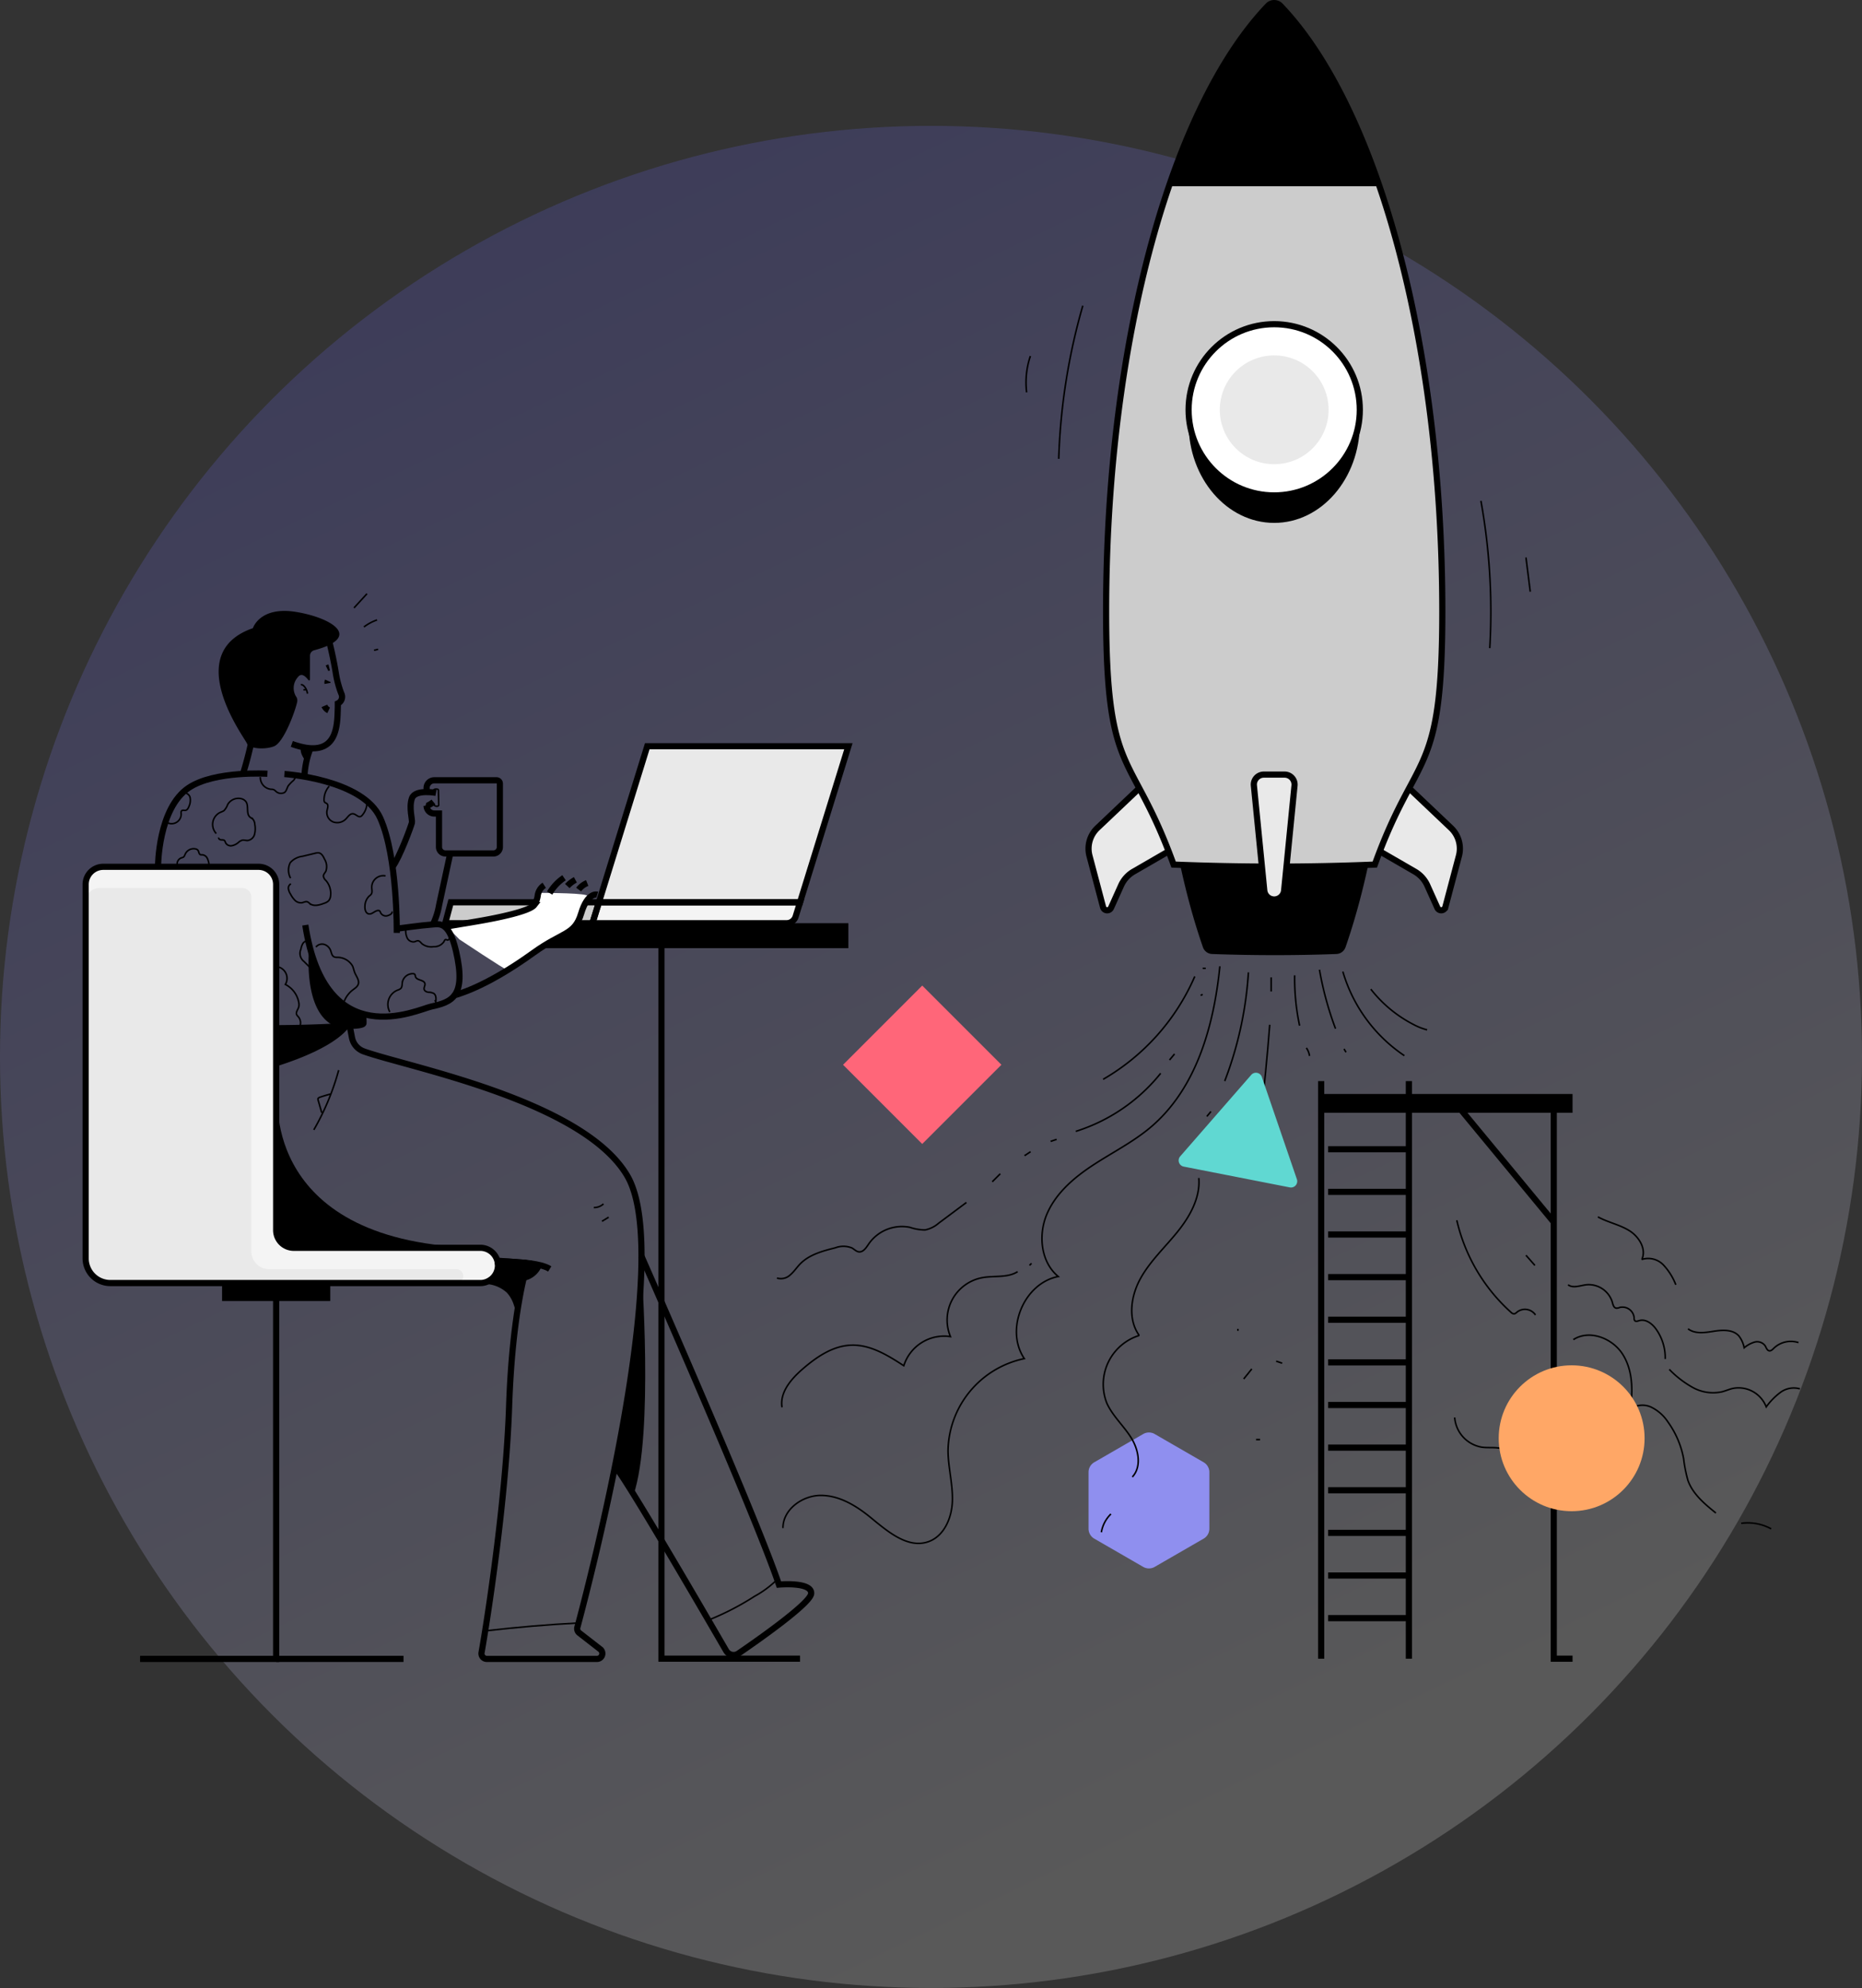 <?xml version="1.0" encoding="UTF-8"?>
<svg xmlns="http://www.w3.org/2000/svg" xmlns:xlink="http://www.w3.org/1999/xlink" width="301.667" height="322.056" viewBox="0 0 301.667 322.056">
  <rect x="0" y="0" width="301.667" height="322.056" fill="#333333" stroke="none"/>
  <defs>
    <linearGradient id="linear-gradient" x1="0.059" y1="0.081" x2="0.5" y2="1" gradientUnits="objectBoundingBox">
      <stop offset="0" stop-color="#605cff"></stop>
      <stop offset="1" stop-color="#fff"></stop>
    </linearGradient>
  </defs>
  <g id="salesforce-illustration-rocket" transform="translate(-1007 -633.054)">
    <circle id="Ellipse_275" data-name="Ellipse 275" cx="150.833" cy="150.833" r="150.833" transform="translate(1007 653.444)" opacity="0.19" fill="url(#linear-gradient)"></circle>
    <g id="Group_6532" data-name="Group 6532" transform="translate(1020.879 633.553)">
      <path id="Path_40988" data-name="Path 40988" d="M673.817,834v-9.153a1.861,1.861,0,0,0-.93-1.611l-7.927-4.576a1.859,1.859,0,0,0-1.86,0l-7.927,4.576a1.861,1.861,0,0,0-.93,1.611V834a1.859,1.859,0,0,0,.93,1.61l7.927,4.576a1.86,1.86,0,0,0,1.86,0l7.927-4.576A1.859,1.859,0,0,0,673.817,834Z" transform="translate(-491.765 -586.845)" fill="#8f8fef"></path>
      <g id="Group_6526" data-name="Group 6526" transform="translate(0 98.472)">
        <rect id="Rectangle_1776" data-name="Rectangle 1776" width="54.448" height="4.047" transform="translate(69.122 50.59)"></rect>
        <g id="Group_6522" data-name="Group 6522" transform="translate(58.26 21.921)">
          <g id="Group_6520" data-name="Group 6520">
            <path id="Path_40989" data-name="Path 40989" d="M447,646.877l-.9,3.384h23.845L471,646.877Z" transform="translate(-446.102 -621.592)" fill="#ccc"></path>
            <path id="Path_40990" data-name="Path 40990" d="M536.234,596.378H503.648l-7.83,25.285H528.4Z" transform="translate(-470.924 -596.378)" fill="#e9e9e9"></path>
            <path id="Path_40991" data-name="Path 40991" d="M494.772,646.877l-1.049,3.384h31.457a1.532,1.532,0,0,0,1.464-1.079l.714-2.305Z" transform="translate(-469.879 -621.592)" fill="#f4f4f4"></path>
          </g>
          <g id="Group_6521" data-name="Group 6521">
            <path id="Path_40992" data-name="Path 40992" d="M447,646.877l-.9,3.384h23.845L471,646.877Z" transform="translate(-446.102 -621.592)" fill="none" stroke="#000" stroke-width="1"></path>
            <path id="Path_40993" data-name="Path 40993" d="M536.234,596.378H503.648l-7.83,25.285H528.4Z" transform="translate(-470.924 -596.378)" fill="none" stroke="#000" stroke-width="1"></path>
            <path id="Path_40994" data-name="Path 40994" d="M494.772,646.877l-1.049,3.384h31.457a1.532,1.532,0,0,0,1.464-1.079l.714-2.305Z" transform="translate(-469.879 -621.592)" fill="none" stroke="#000" stroke-width="1"></path>
          </g>
        </g>
        <path id="Path_40995" data-name="Path 40995" d="M461.959,643.823c-.775-.03-.816,1.294-1.3,1.95s-2.946,1.29-3.13,1.34-5.883,1.623-6.813,1.412l-4.137.739,2.05,2.093s7.53,5.016,7.626,4.874,5.016-3.57,5.75-3.906,3.973-2.083,4.7-2.6,1.571-2.592,1.92-3.58.66-1.2.806-1.765S462.734,643.852,461.959,643.823Z" transform="translate(-388.078 -598.146)" fill="#fff"></path>
        <path id="Path_40996" data-name="Path 40996" d="M459.46,650.293" transform="translate(-394.512 -601.377)" fill="#fff"></path>
        <g id="Group_6525" data-name="Group 6525">
          <path id="Path_40997" data-name="Path 40997" d="M386.595,709.61s-2.554,23.984,32.8,24.556l-27.215,3.944-10.945-2.936" transform="translate(-355.456 -630.993)"></path>
          <path id="Path_40998" data-name="Path 40998" d="M401.435,597.447a14.063,14.063,0,0,0-.889,4.231" transform="translate(-365.097 -574.991)" fill="none" stroke="#000" stroke-width="1"></path>
          <path id="Path_40999" data-name="Path 40999" d="M399.5,596.439s-.69.685.706,2.469c0,0,.484-1.453.516-1.572s.41-.64-.5-.649S399.5,596.439,399.5,596.439Z" transform="translate(-364.49 -574.488)"></path>
          <path id="Path_41000" data-name="Path 41000" d="M396.449,577.2c7.571,2.735,7.358-3.095,7.453-5.983.006-.19,0-.383,0-.573a1.18,1.18,0,0,0,.625-1.463,10.571,10.571,0,0,1-.384-1.066,16.058,16.058,0,0,1-.556-2.33c-.366-2.318-.966-4.876-1.548-7.068" transform="translate(-363.051 -555.655)" fill="none" stroke="#000" stroke-width="1"></path>
          <g id="Group_6523" data-name="Group 6523" transform="translate(34.867 11.959)">
            <path id="Path_41001" data-name="Path 41001" d="M399.383,576.511c.157-.081.343.034.468.158a2.073,2.073,0,0,1,.595,1.259" transform="translate(-399.383 -576.484)" fill="none" stroke="#000" stroke-width="0.25"></path>
            <path id="Path_41002" data-name="Path 41002" d="M400.221,578.17a.43.43,0,0,1,.5.005" transform="translate(-399.801 -577.287)" fill="none" stroke="#000" stroke-width="0.25"></path>
          </g>
          <path id="Path_41003" data-name="Path 41003" d="M382.519,589.524a59.618,59.618,0,0,1-1.889,7.934" transform="translate(-355.153 -571.035)" fill="none" stroke="#000" stroke-width="1"></path>
          <path id="Path_41004" data-name="Path 41004" d="M408.054,575.22a.711.711,0,0,0-.052.417" transform="translate(-368.814 -563.894)" fill="none" stroke="#000" stroke-width="1"></path>
          <path id="Path_41005" data-name="Path 41005" d="M406.993,583.318a1.406,1.406,0,0,0,.693.72" transform="translate(-368.316 -567.937)" fill="none" stroke="#000" stroke-width="1"></path>
          <path id="Path_41006" data-name="Path 41006" d="M407.838,571.023a1.923,1.923,0,0,1,.357-.129" transform="translate(-368.737 -561.734)" fill="none" stroke="#000" stroke-width="1"></path>
          <path id="Path_41007" data-name="Path 41007" d="M394.053,605.37s12.7.831,15.531,7.138,2.672,18.6,2.672,18.6" transform="translate(-361.855 -578.947)" fill="none" stroke="#000" stroke-width="1"></path>
          <path id="Path_41008" data-name="Path 41008" d="M415.64,654.68s4.331-.583,5.3-.632c1.416-.072,3.089-.945,4.3,4.282,1.719,7.407-.734,8.245-4.037,8.972-2.253.5-17.163,7.795-20.38-13.206" transform="translate(-365.237 -603.203)" fill="none" stroke="#000" stroke-width="1"></path>
          <path id="Path_41009" data-name="Path 41009" d="M445.951,648.093s.983-.169,4.9-.822,8.821-1.713,9.582-2.692a3.717,3.717,0,0,0,.567-1.5,2.347,2.347,0,0,1,1.064-1.707" transform="translate(-387.767 -596.922)" fill="none" stroke="#000" stroke-width="1"></path>
          <path id="Path_41010" data-name="Path 41010" d="M449.069,660.708c.047-.138,4.479-.909,12.829-6.93,4.711-3.4,6.642-2.81,7.7-6.349s2.61-3.05,2.61-3.05" transform="translate(-389.324 -598.413)" fill="none" stroke="#000" stroke-width="1"></path>
          <path id="Path_41011" data-name="Path 41011" d="M479.874,641.411a7.671,7.671,0,0,1,2.335-2.481" transform="translate(-404.704 -595.703)" fill="none" stroke="#000" stroke-width="1"></path>
          <path id="Path_41012" data-name="Path 41012" d="M485.591,640.607A5.008,5.008,0,0,1,486.9,639.6" transform="translate(-407.559 -596.038)" fill="none" stroke="#000" stroke-width="1"></path>
          <path id="Path_41013" data-name="Path 41013" d="M489.253,641.693a3.239,3.239,0,0,1,1.389-1.059" transform="translate(-409.387 -596.554)" fill="none" stroke="#000" stroke-width="1"></path>
          <path id="Path_41014" data-name="Path 41014" d="M364.187,684.983a209.545,209.545,0,0,0,25.532,0s2.1.022,2.227-.394a4.16,4.16,0,0,0-.163-1.462" transform="translate(-346.943 -617.77)" fill="none" stroke="#000" stroke-width="1"></path>
          <path id="Path_41015" data-name="Path 41015" d="M385.42,686.832l.367,1.913a2.958,2.958,0,0,0,1.9,2.227c7.049,2.541,35.593,7.929,42.726,20.2,7.7,13.252-6.407,66.788-8.107,73.1a.873.873,0,0,0,.308.917l3.4,2.642a.876.876,0,0,1-.538,1.567H407.642a.875.875,0,0,1-.862-1.029c.9-5.031,3.943-24.53,4.463-39.828.554-16.3,3.025-23.237,3.025-23.237-7.671-.79-15.145-.8-23.081-.942-7.751-.142-15.712-.391-23.313-2.023-3.75-.8-7.523-2.276-9.747-5.58-2.455-3.647-2.864-8.77-2.362-13.027a32.959,32.959,0,0,1,2.162-8.243c1.027-2.593,2.688-5.043,3.371-7.754a6.668,6.668,0,0,0,.169-.9" transform="translate(-342.643 -619.62)" fill="none" stroke="#000" stroke-width="1"></path>
          <g id="Group_6524" data-name="Group 6524" transform="translate(0 41.454)">
            <path id="Path_41016" data-name="Path 41016" d="M360.611,694.255v-56.01a2.855,2.855,0,0,0-2.855-2.854H332.6a2.854,2.854,0,0,0-2.855,2.854v60.577a4,4,0,0,0,4,4h59.944a2.855,2.855,0,0,0,2.855-2.855h0a2.855,2.855,0,0,0-2.855-2.855H363.466A2.855,2.855,0,0,1,360.611,694.255Z" transform="translate(-329.748 -635.39)" fill="#f4f4f4"></path>
            <path id="Path_41017" data-name="Path 41017" d="M389.786,706.257a1.13,1.13,0,0,0,.17-2.247c-.1-.01-.192-.014-.29-.014H359.442a2.854,2.854,0,0,1-2.855-2.855V643.728a1.451,1.451,0,0,0-1.451-1.451H331.962a2.214,2.214,0,0,0-2.214,2.214V702.26a4,4,0,0,0,4,4h56.041Z" transform="translate(-329.748 -638.829)" fill="#e9e9e9"></path>
            <path id="Path_41018" data-name="Path 41018" d="M360.611,694.255v-56.01a2.855,2.855,0,0,0-2.855-2.854H332.6a2.854,2.854,0,0,0-2.855,2.854v60.577a4,4,0,0,0,4,4h59.944a2.855,2.855,0,0,0,2.855-2.855h0a2.855,2.855,0,0,0-2.855-2.855H363.466A2.855,2.855,0,0,1,360.611,694.255Z" transform="translate(-329.748 -635.39)" fill="none" stroke="#000" stroke-width="1"></path>
          </g>
          <path id="Path_41019" data-name="Path 41019" d="M470.308,763.412s3.279.106,4.808,1.044" transform="translate(-399.928 -657.856)" fill="none" stroke="#000" stroke-width="1"></path>
          <path id="Path_41020" data-name="Path 41020" d="M402,660.864s-1.275,10.51,4,13l4.758-.4a1.243,1.243,0,0,0-.9-1.9C408.175,671.2,402.407,666.193,402,660.864Z" transform="translate(-365.756 -606.655)"></path>
          <path id="Path_41021" data-name="Path 41021" d="M403.112,686.832s-1.444,3.32-12.1,6.641l.458-4.744s-1.226-1.805,1.549-1.5S403.112,686.832,403.112,686.832Z" transform="translate(-360.336 -619.62)"></path>
          <path id="Path_41022" data-name="Path 41022" d="M369.4,770.056v60.89H347.354" transform="translate(-338.539 -661.173)" fill="none" stroke="#000" stroke-width="1"></path>
          <line id="Line_75" data-name="Line 75" x2="20.63" transform="translate(30.863 169.772)" fill="none" stroke="#000" stroke-width="1"></line>
          <rect id="Rectangle_1777" data-name="Rectangle 1777" width="17.527" height="2.91" transform="translate(22.1 108.883)"></rect>
          <path id="Path_41023" data-name="Path 41023" d="M474.086,764.127a3.9,3.9,0,0,1-3.3,2.5s.454-3.116,1.877-2.808Z" transform="translate(-400.167 -658.048)"></path>
          <path id="Path_41024" data-name="Path 41024" d="M494.179,745.045a2.225,2.225,0,0,0,1.559-.591" transform="translate(-411.847 -648.39)" fill="none" stroke="#000" stroke-width="0.25"></path>
          <path id="Path_41025" data-name="Path 41025" d="M496.816,749.414l1.082-.661" transform="translate(-413.163 -650.537)" fill="none" stroke="#000" stroke-width="0.25"></path>
          <path id="Path_41026" data-name="Path 41026" d="M387.568,563.708a.144.144,0,0,1-.259.09c-.384-.5-1.09-1.285-1.7-.466a2.627,2.627,0,0,0-.33,3.073,1.142,1.142,0,0,1,.225.9c-.294,1.452-2.141,6.556-3.735,7.214-1.413.583-4.044.449-4.425-.476s-10.691-14.6.979-18.651c0,0,1.108-3.565,6.926-2.641,5.666.9,11.043,4.063,3,6.222a.916.916,0,0,0-.677.883Z" transform="translate(-351.23 -552.599)"></path>
          <path id="Path_41027" data-name="Path 41027" d="M370.885,605.245s-8.528-.535-12.74,2.266c-4.987,3.316-4.987,12.777-4.987,12.777" transform="translate(-341.436 -578.865)" fill="none" stroke="#000" stroke-width="1"></path>
        </g>
        <path id="Path_41028" data-name="Path 41028" d="M516.053,661.719v115.1h22.454" transform="translate(-422.768 -607.082)" fill="none" stroke="#000" stroke-width="1"></path>
      </g>
      <path id="Path_41029" data-name="Path 41029" d="M460.169,766.287a5.925,5.925,0,0,1,3.286,1.508,5.729,5.729,0,0,1,1.2,2.03l.535-2.434.965-3.182s.353-.86-.165-.9-4.4-.424-4.364,0a2.183,2.183,0,0,1-.434,2.192A4.6,4.6,0,0,1,460.169,766.287Z" transform="translate(-394.866 -559.236)" stroke="#000" stroke-width="1"></path>
      <path id="Path_41030" data-name="Path 41030" d="M505.32,761.411s18.351,41.6,22.266,53.18c0,0,5.383-.489,5.22,1.468-.132,1.58-8.538,7.478-11.774,9.692a1.4,1.4,0,0,1-2-.452c-3.2-5.519-15.6-26.863-18-29.895" transform="translate(-415.269 -558.385)" fill="none" stroke="#000" stroke-width="1"></path>
      <path id="Path_41031" data-name="Path 41031" d="M407.6,701.18a40.951,40.951,0,0,1-4.031,9.674" transform="translate(-366.607 -528.312)" fill="none" stroke="#000" stroke-width="0.25"></path>
      <path id="Path_41032" data-name="Path 41032" d="M405.521,711.936l-.587-2.04a.451.451,0,0,1-.026-.217c.032-.149.2-.223.342-.272q.856-.292,1.733-.514" transform="translate(-367.272 -532.163)" fill="none" stroke="#000" stroke-width="0.25"></path>
      <path id="Path_41033" data-name="Path 41033" d="M459.362,881.307q7.442-.868,14.929-1.263" transform="translate(-394.463 -617.617)" fill="none" stroke="#000" stroke-width="0.25"></path>
      <path id="Path_41034" data-name="Path 41034" d="M531.52,872.773a43.472,43.472,0,0,0,7.346-3.806,16.328,16.328,0,0,0,3.368-2.439" transform="translate(-430.491 -610.868)" fill="none" stroke="#000" stroke-width="0.25"></path>
      <path id="Path_41035" data-name="Path 41035" d="M386.255,605.878a1.911,1.911,0,0,0,1.722,1.98,1.418,1.418,0,0,1,.41.05,1.276,1.276,0,0,1,.352.248,1.2,1.2,0,0,0,1.435.223c.333-.255.392-.728.612-1.085a5.885,5.885,0,0,1,.8-.833,1.021,1.021,0,0,0,.305-1.048" transform="translate(-357.959 -480.496)" fill="none" stroke="#000" stroke-width="0.25"></path>
      <path id="Path_41036" data-name="Path 41036" d="M371.42,618.94a2.154,2.154,0,0,1,.7-3.452,2.676,2.676,0,0,0,.55-.262,2.845,2.845,0,0,0,.6-.991,2.015,2.015,0,0,1,2.192-.945,1.326,1.326,0,0,1,.745.457c.533.712,0,1.922.66,2.517.153.138.353.219.5.367a1.437,1.437,0,0,1,.3.845,3.608,3.608,0,0,1-.061,1.642,1.336,1.336,0,0,1-1.217.955,4.317,4.317,0,0,0-.675-.073,1.48,1.48,0,0,0-.7.378,2.3,2.3,0,0,1-1.086.536.96.96,0,0,1-1.017-.513.972.972,0,0,0-.135-.305c-.135-.152-.373-.122-.576-.136s-.447-.179-.368-.366" transform="translate(-350.261 -484.402)" fill="none" stroke="#000" stroke-width="0.25"></path>
      <path id="Path_41037" data-name="Path 41037" d="M356,616.25a1.554,1.554,0,0,0,2.329-1.447.573.573,0,0,1,.064-.426c.155-.174.442-.045.669-.091.265-.053.412-.334.511-.586a2.4,2.4,0,0,0,.208-1.463.966.966,0,0,0-1.117-.746" transform="translate(-342.857 -483.516)" fill="none" stroke="#000" stroke-width="0.25"></path>
      <path id="Path_41038" data-name="Path 41038" d="M359.35,632.109a1.03,1.03,0,0,1,.686-1.091,1.377,1.377,0,0,0,.287-.1c.2-.114.259-.358.357-.562a1.5,1.5,0,0,1,1.673-.779.65.65,0,0,1,.339.186c.19.222.151.634.424.739a.935.935,0,0,0,.306.021,1,1,0,0,1,.792.538,2.955,2.955,0,0,1,.286.954" transform="translate(-344.524 -492.542)" fill="none" stroke="#000" stroke-width="0.25"></path>
      <path id="Path_41039" data-name="Path 41039" d="M395.695,634.966a2.684,2.684,0,0,1-.045-2.516,3.137,3.137,0,0,1,1.969-1.021l2.081-.5a1.441,1.441,0,0,1,.556-.058c.47.075.736.567.93,1a2.3,2.3,0,0,1,.227,1.983c-.146.264-.4.493-.4.795a1.188,1.188,0,0,0,.409.7,3.19,3.19,0,0,1,.749,2.52,1.391,1.391,0,0,1-.32.773,1.767,1.767,0,0,1-.676.383c-.777.3-1.73.577-2.378.053a1.466,1.466,0,0,0-.369-.274c-.285-.107-.586.087-.884.145a1.351,1.351,0,0,1-1.13-.383,4,4,0,0,1-.72-1,2.248,2.248,0,0,1-.349-.882.765.765,0,0,1,.412-.791" transform="translate(-362.498 -493.204)" fill="none" stroke="#000" stroke-width="0.25"></path>
      <path id="Path_41040" data-name="Path 41040" d="M407.723,609.291a3.35,3.35,0,0,0-.839,2.235.554.554,0,0,0,.1.37c.087.1.226.129.331.209.341.263.113.791.033,1.214a1.656,1.656,0,0,0,1.028,1.778,1.944,1.944,0,0,0,2.045-.491c.349-.362.678-.9,1.178-.837.443.058.808.606,1.22.434a.716.716,0,0,0,.249-.2,3.131,3.131,0,0,0,.761-2.022" transform="translate(-368.261 -482.433)" fill="none" stroke="#000" stroke-width="0.25"></path>
      <path id="Path_41041" data-name="Path 41041" d="M423.436,638.3a1.874,1.874,0,0,0-2.229,1.907c.014.364.122.767-.088,1.064a1.92,1.92,0,0,1-.338.309,2.319,2.319,0,0,0-.68,1.59c-.045.519.1,1.18.611,1.285.526.109.95-.48,1.483-.548a.378.378,0,0,1,.229.03c.129.07.169.232.233.364a.959.959,0,0,0,1.084.455,2.169,2.169,0,0,0,.467-.2c.181-.1.384-.33.23-.464" transform="translate(-374.856 -496.902)" fill="none" stroke="#000" stroke-width="0.25"></path>
      <path id="Path_41042" data-name="Path 41042" d="M428.9,637.285" transform="translate(-379.256 -496.41)" fill="none" stroke="#000" stroke-width="0.25"></path>
      <path id="Path_41043" data-name="Path 41043" d="M404.263,660.872a1.265,1.265,0,0,1,1.334-.428,1.611,1.611,0,0,1,1.037.992c.142.377.2.852.564,1.027a1.246,1.246,0,0,0,.489.082,2.839,2.839,0,0,1,2.493,1.384c.165.347.222.737.367,1.094.252.619.778,1.23.572,1.866-.139.427-.562.68-.917.954a4.339,4.339,0,0,0-1.6,2.675" transform="translate(-366.953 -507.951)" fill="none" stroke="#000" stroke-width="0.25"></path>
      <path id="Path_41044" data-name="Path 41044" d="M427.848,676.173a2.5,2.5,0,0,1,1.253-3.54,1.436,1.436,0,0,0,.515-.266c.248-.25.206-.653.259-1a1.711,1.711,0,0,1,1.737-1.4.4.4,0,0,1,.271.1c.093.1.083.248.121.375.188.641,1.409.486,1.529,1.143.057.31-.2.621-.122.926.074.288.407.422.7.459a1.864,1.864,0,0,1,.859.2c.4.281.383.873.319,1.359l-.137-.285" transform="translate(-378.571 -512.726)" fill="none" stroke="#000" stroke-width="0.25"></path>
      <path id="Path_41045" data-name="Path 41045" d="M433.314,655.546a2.856,2.856,0,0,0,.24,1.443,1.107,1.107,0,0,0,1.225.6,1.645,1.645,0,0,1,.479-.154c.3,0,.49.3.706.5a2.437,2.437,0,0,0,1.871.456,1.873,1.873,0,0,0,1.658-.8c.073-.154.153-.361.323-.354a1.032,1.032,0,0,1,.222.079.29.29,0,0,0,.313-.4" transform="translate(-381.456 -505.528)" fill="none" stroke="#000" stroke-width="0.25"></path>
      <path id="Path_41046" data-name="Path 41046" d="M391.609,667.694a1.915,1.915,0,0,1,1.379,2.882,4.091,4.091,0,0,1,2.167,2.894,1.683,1.683,0,0,1,0,.755c-.123.431-.519.854-.33,1.26a1.507,1.507,0,0,0,.269.334,1.553,1.553,0,0,1-.082,2.069" transform="translate(-360.635 -511.593)" fill="none" stroke="#000" stroke-width="0.25"></path>
      <path id="Path_41047" data-name="Path 41047" d="M400.351,659.353a.913.913,0,0,0-.774.461,2.69,2.69,0,0,0-.3.888,1.646,1.646,0,0,0,.49,1.979l1.3,1.3" transform="translate(-364.405 -507.428)" fill="none" stroke="#000" stroke-width="0.25"></path>
      <path id="Path_41048" data-name="Path 41048" d="M436.076,611.331s-3.378-.633-3.9.888.11,3.435,0,3.946-2.006,5.672-3.142,7.148" transform="translate(-379.322 -483.386)" fill="none" stroke="#000" stroke-width="1"></path>
      <path id="Path_41049" data-name="Path 41049" d="M439.637,615.07a.373.373,0,0,0,.323-.035,4.587,4.587,0,0,0,1-.619" transform="translate(-384.614 -484.992)" fill="none" stroke="#000" stroke-width="1"></path>
      <path id="Path_41050" data-name="Path 41050" d="M440.063,609.3v-.658a1.248,1.248,0,0,1,1.248-1.248h10.083a.536.536,0,0,1,.536.536v10.277a1.04,1.04,0,0,1-1.04,1.041H443.11a1.04,1.04,0,0,1-1.04-1.041v-5.43h-.759a1.248,1.248,0,0,1-1.248-1.248h0" transform="translate(-384.827 -481.486)" fill="none" stroke="#000" stroke-width="1"></path>
      <path id="Path_41051" data-name="Path 41051" d="M444.96,631.152l-1.8,8.339a11.568,11.568,0,0,1-.94,3" transform="translate(-385.904 -493.348)" fill="none" stroke="#000" stroke-width="1"></path>
      <path id="Path_41052" data-name="Path 41052" d="M442.287,610.542a.162.162,0,0,1,.026-.211.371.371,0,0,1,.214-.085,1.1,1.1,0,0,1,.351.013.211.211,0,0,1,.109.047.234.234,0,0,1,.047.165q.026,1.164.047,2.328a.174.174,0,0,1-.021.105c-.121.172-.383.135-.548.06a.6.6,0,0,1-.331-.529" transform="translate(-385.885 -482.906)" fill="none" stroke="#000" stroke-width="0.25"></path>
      <g id="Group_6531" data-name="Group 6531" transform="translate(162.476)">
        <g id="Group_6529" data-name="Group 6529" transform="translate(0 125.548)">
          <g id="Group_6527" data-name="Group 6527">
            <path id="Path_41053" data-name="Path 41053" d="M664.2,606.674l-8.521,8.085a4.611,4.611,0,0,0-1.284,4.526l2.2,8.3a.687.687,0,0,0,1.291.106l1.63-3.624a4.919,4.919,0,0,1,2.024-2.24l6.1-3.528" transform="translate(-654.239 -606.674)" fill="#e9e9e9"></path>
            <path id="Path_41054" data-name="Path 41054" d="M664.2,606.674l-8.521,8.085a4.611,4.611,0,0,0-1.284,4.526l2.2,8.3a.687.687,0,0,0,1.291.106l1.63-3.624a4.919,4.919,0,0,1,2.024-2.24l6.1-3.528" transform="translate(-654.239 -606.674)" fill="none" stroke="#000" stroke-width="1"></path>
          </g>
          <g id="Group_6528" data-name="Group 6528" transform="translate(46.763)">
            <path id="Path_41055" data-name="Path 41055" d="M751.073,606.674l8.521,8.085a4.612,4.612,0,0,1,1.284,4.526l-2.2,8.3a.687.687,0,0,1-1.29.106l-1.63-3.624a4.919,4.919,0,0,0-2.024-2.24l-6.1-3.528" transform="translate(-747.633 -606.674)" fill="#e9e9e9"></path>
            <path id="Path_41056" data-name="Path 41056" d="M751.073,606.674l8.521,8.085a4.612,4.612,0,0,1,1.284,4.526l-2.2,8.3a.687.687,0,0,1-1.29.106l-1.63-3.624a4.919,4.919,0,0,0-2.024-2.24l-6.1-3.528" transform="translate(-747.633 -606.674)" fill="none" stroke="#000" stroke-width="1"></path>
          </g>
        </g>
        <path id="Path_41057" data-name="Path 41057" d="M695.7,490.454c-10.929,10.6-18.674,6.994-18.674,37.94,0,18.222,2.686,34.882,7.126,47.664a1.633,1.633,0,0,0,1.485,1.093q4.983.183,10.063.185t10.063-.185a1.634,1.634,0,0,0,1.486-1.093c4.44-12.783,7.126-29.442,7.126-47.664C714.37,497.448,706.624,501.049,695.7,490.454Z" transform="translate(-665.614 -423.099)"></path>
        <path id="Path_41058" data-name="Path 41058" d="M688.154,356.361a1.374,1.374,0,0,0-1.984,0c-15.412,16.065-26.24,53.954-26.24,98.139,0,27.307,4.136,22.164,10.933,41q8.062.328,16.3.332t16.3-.332c6.8-18.832,10.934-13.689,10.934-41C714.394,410.314,703.566,372.426,688.154,356.361Z" transform="translate(-657.081 -355.936)" fill="#ccc"></path>
        <ellipse id="Ellipse_270" data-name="Ellipse 270" cx="13.87" cy="16.095" rx="13.87" ry="16.095" transform="translate(16.211 52.021)"></ellipse>
        <path id="Path_41059" data-name="Path 41059" d="M680.259,385.608h34.106c-4.325-12.644-9.817-22.74-16.062-29.251a1.373,1.373,0,0,0-1.981,0C690.076,362.868,684.584,372.964,680.259,385.608Z" transform="translate(-667.231 -355.935)"></path>
        <path id="Path_41060" data-name="Path 41060" d="M688.154,356.361a1.374,1.374,0,0,0-1.984,0c-15.412,16.065-26.24,53.954-26.24,98.139,0,27.307,4.136,22.164,10.933,41q8.062.328,16.3.332t16.3-.332c6.8-18.832,10.934-13.689,10.934-41C714.394,410.314,703.566,372.426,688.154,356.361Z" transform="translate(-657.081 -355.936)" fill="none" stroke="#000" stroke-width="1"></path>
        <g id="Group_6530" data-name="Group 6530" transform="translate(26.782 124.993)">
          <path id="Path_41061" data-name="Path 41061" d="M711.027,625.795h0a1.616,1.616,0,0,1-1.608-1.457l-1.683-17a1.616,1.616,0,0,1,1.608-1.775h3.366a1.616,1.616,0,0,1,1.608,1.775l-1.683,17A1.615,1.615,0,0,1,711.027,625.795Z" transform="translate(-707.728 -605.567)" fill="#e9e9e9"></path>
          <path id="Path_41062" data-name="Path 41062" d="M711.027,625.795h0a1.616,1.616,0,0,1-1.608-1.457l-1.683-17a1.616,1.616,0,0,1,1.608-1.775h3.366a1.616,1.616,0,0,1,1.608,1.775l-1.683,17A1.615,1.615,0,0,1,711.027,625.795Z" transform="translate(-707.728 -605.567)" fill="none" stroke="#000" stroke-width="1"></path>
        </g>
        <circle id="Ellipse_271" data-name="Ellipse 271" cx="13.87" cy="13.87" r="13.87" transform="translate(16.211 52.021)" fill="#fff"></circle>
        <circle id="Ellipse_272" data-name="Ellipse 272" cx="8.813" cy="8.813" r="8.813" transform="translate(21.268 57.078)" fill="#e9e9e9"></circle>
        <circle id="Ellipse_273" data-name="Ellipse 273" cx="13.87" cy="13.87" r="13.87" transform="translate(16.211 52.021)" fill="none" stroke="#000" stroke-width="1"></circle>
      </g>
      <rect id="Rectangle_1778" data-name="Rectangle 1778" width="40.725" height="3.045" transform="translate(200.168 176.729)"></rect>
      <path id="Path_41063" data-name="Path 41063" d="M804.77,714.972v88.44h3.045" transform="translate(-566.922 -535.199)" fill="none" stroke="#000" stroke-width="1"></path>
      <line id="Line_76" data-name="Line 76" y1="93.571" transform="translate(200.168 174.642)" fill="none" stroke="#000" stroke-width="1"></line>
      <line id="Line_77" data-name="Line 77" y2="93.571" transform="translate(214.376 174.642)" fill="none" stroke="#000" stroke-width="1"></line>
      <line id="Line_78" data-name="Line 78" x2="13.077" transform="translate(201.299 185.68)" fill="none" stroke="#000" stroke-width="1"></line>
      <line id="Line_79" data-name="Line 79" x2="13.077" transform="translate(201.299 192.586)" fill="none" stroke="#000" stroke-width="1"></line>
      <line id="Line_80" data-name="Line 80" x2="13.077" transform="translate(201.299 199.492)" fill="none" stroke="#000" stroke-width="1"></line>
      <line id="Line_81" data-name="Line 81" x2="13.077" transform="translate(201.299 206.398)" fill="none" stroke="#000" stroke-width="1"></line>
      <line id="Line_82" data-name="Line 82" x2="13.077" transform="translate(201.299 213.303)" fill="none" stroke="#000" stroke-width="1"></line>
      <line id="Line_83" data-name="Line 83" x2="13.077" transform="translate(201.299 220.209)" fill="none" stroke="#000" stroke-width="1"></line>
      <line id="Line_84" data-name="Line 84" x2="13.077" transform="translate(201.299 227.115)" fill="none" stroke="#000" stroke-width="1"></line>
      <line id="Line_85" data-name="Line 85" x2="13.077" transform="translate(201.299 234.02)" fill="none" stroke="#000" stroke-width="1"></line>
      <line id="Line_86" data-name="Line 86" x2="13.077" transform="translate(201.299 240.926)" fill="none" stroke="#000" stroke-width="1"></line>
      <line id="Line_87" data-name="Line 87" x2="13.077" transform="translate(201.299 247.832)" fill="none" stroke="#000" stroke-width="1"></line>
      <line id="Line_88" data-name="Line 88" x2="13.077" transform="translate(201.299 254.738)" fill="none" stroke="#000" stroke-width="1"></line>
      <line id="Line_89" data-name="Line 89" x2="13.077" transform="translate(201.299 261.643)" fill="none" stroke="#000" stroke-width="1"></line>
      <line id="Line_90" data-name="Line 90" x2="15.228" y2="18.433" transform="translate(222.621 179.047)" fill="none" stroke="#000" stroke-width="1"></line>
      <path id="Path_41064" data-name="Path 41064" d="M626.153,667.583c-.977,9.68-3.824,19.866-11.276,26.123-2.825,2.371-6.157,4.042-9.242,6.063s-6.034,4.534-7.49,7.922-1.022,7.805,1.826,10.147c-5.572,1.077-8.684,8.6-5.5,13.3a15.517,15.517,0,0,0-12.363,14.928c.026,2.72.79,5.4.71,8.121s-1.323,5.71-3.891,6.609c-3.354,1.176-6.617-1.675-9.368-3.927-2.321-1.9-5.064-3.574-8.063-3.569s-6.145,2.288-6.127,5.288" transform="translate(-442.398 -511.538)" fill="none" stroke="#000" stroke-width="0.25"></path>
      <path id="Path_41065" data-name="Path 41065" d="M658.966,687.526a35.617,35.617,0,0,0,14.845-16.667" transform="translate(-494.123 -513.173)" fill="none" stroke="#000" stroke-width="0.25"></path>
      <path id="Path_41066" data-name="Path 41066" d="M689.223,665.629" transform="translate(-509.23 -510.562)" fill="none" stroke="#000" stroke-width="0.25"></path>
      <path id="Path_41067" data-name="Path 41067" d="M691.177,668.235h.49" transform="translate(-510.206 -511.863)" fill="none" stroke="#000" stroke-width="0.25"></path>
      <path id="Path_41068" data-name="Path 41068" d="M690.51,676.837l.326-.164" transform="translate(-509.873 -516.076)" fill="none" stroke="#000" stroke-width="0.25"></path>
      <path id="Path_41069" data-name="Path 41069" d="M650.116,711.6a28.659,28.659,0,0,0,13.753-9.408" transform="translate(-489.704 -528.816)" fill="none" stroke="#000" stroke-width="0.25"></path>
      <path id="Path_41070" data-name="Path 41070" d="M680.445,696.92l.814-.98" transform="translate(-504.847 -525.696)" fill="none" stroke="#000" stroke-width="0.25"></path>
      <path id="Path_41071" data-name="Path 41071" d="M702.147,669.547a59.541,59.541,0,0,1-3.838,17.607" transform="translate(-513.767 -512.518)" fill="none" stroke="#000" stroke-width="0.25"></path>
      <path id="Path_41072" data-name="Path 41072" d="M692.518,715.356l.667-.8" transform="translate(-510.875 -534.989)" fill="none" stroke="#000" stroke-width="0.25"></path>
      <path id="Path_41073" data-name="Path 41073" d="M713.331,671.167v2.284" transform="translate(-521.267 -513.327)" fill="none" stroke="#000" stroke-width="0.25"></path>
      <path id="Path_41074" data-name="Path 41074" d="M711.353,686.494q-.6,7.762-1.522,15.495" transform="translate(-519.519 -520.98)" fill="none" stroke="#000" stroke-width="0.25"></path>
      <path id="Path_41075" data-name="Path 41075" d="M720.93,670.513a36.924,36.924,0,0,0,.8,8.15" transform="translate(-525.059 -513.001)" fill="none" stroke="#000" stroke-width="0.25"></path>
      <path id="Path_41076" data-name="Path 41076" d="M724.408,692.995" transform="translate(-526.798 -524.226)" fill="none" stroke="#000" stroke-width="0.25"></path>
      <path id="Path_41077" data-name="Path 41077" d="M724.724,693.979a3.016,3.016,0,0,1,.513,1.3" transform="translate(-526.955 -524.717)" fill="none" stroke="#000" stroke-width="0.25"></path>
      <path id="Path_41078" data-name="Path 41078" d="M728.963,668.689a53.3,53.3,0,0,0,2.6,9.547" transform="translate(-529.072 -512.09)" fill="none" stroke="#000" stroke-width="0.25"></path>
      <path id="Path_41079" data-name="Path 41079" d="M736.9,694.3l.326.544" transform="translate(-533.033 -524.876)" fill="none" stroke="#000" stroke-width="0.25"></path>
      <path id="Path_41080" data-name="Path 41080" d="M736.527,669.3a24.8,24.8,0,0,0,9.964,13.616" transform="translate(-532.848 -512.396)" fill="none" stroke="#000" stroke-width="0.25"></path>
      <path id="Path_41081" data-name="Path 41081" d="M745.579,674.973a20.872,20.872,0,0,0,6.92,5.729,9.845,9.845,0,0,0,2.2.865" transform="translate(-537.368 -515.227)" fill="none" stroke="#000" stroke-width="0.25"></path>
      <path id="Path_41082" data-name="Path 41082" d="M555.009,788.351c-.385-2.433,1.493-4.6,3.355-6.215,2.259-1.956,4.909-3.763,7.9-3.852,3.085-.092,5.888,1.652,8.477,3.333A6.851,6.851,0,0,1,582.3,776.9a6.976,6.976,0,0,1,5.192-9.555c1.914-.347,4.053.076,5.695-.968" transform="translate(-442.193 -560.865)" fill="none" stroke="#000" stroke-width="0.25"></path>
      <path id="Path_41083" data-name="Path 41083" d="M635.141,764.018l.326-.326" transform="translate(-482.227 -559.524)" fill="none" stroke="#000" stroke-width="0.25"></path>
      <path id="Path_41084" data-name="Path 41084" d="M674.443,736.069c.264,3.215-1.46,6.262-3.49,8.769s-4.443,4.744-5.99,7.574-2.053,6.55-.169,9.168a8.3,8.3,0,0,0-5.255,10.959c.939,2.085,2.721,3.662,3.938,5.6s1.751,4.693.194,6.367" transform="translate(-494.102 -545.732)" fill="none" stroke="#000" stroke-width="0.25"></path>
      <path id="Path_41085" data-name="Path 41085" d="M683.032,853.285" transform="translate(-506.139 -604.257)" fill="none" stroke="#000" stroke-width="0.25"></path>
      <path id="Path_41086" data-name="Path 41086" d="M692.806,848.723" transform="translate(-511.019 -601.979)" fill="none" stroke="#000" stroke-width="0.25"></path>
      <path id="Path_41087" data-name="Path 41087" d="M773.4,749.749a28.712,28.712,0,0,0,8.782,14.911.757.757,0,0,0,.47.247c.217,0,.385-.177.552-.315a2.053,2.053,0,0,1,2.944.5" transform="translate(-551.26 -552.562)" fill="none" stroke="#000" stroke-width="0.25"></path>
      <path id="Path_41088" data-name="Path 41088" d="M811.115,787.645c2.578-1.68,6.3-.252,7.964,2.336s1.71,5.9,1.253,8.94a3.339,3.339,0,0,1,3.42-.325,6.83,6.83,0,0,1,2.674,2.373,14.791,14.791,0,0,1,2.548,5.941,22.893,22.893,0,0,0,.7,3.539c.79,2.216,2.7,3.808,4.531,5.287" transform="translate(-570.089 -571.121)" fill="none" stroke="#000" stroke-width="0.25"></path>
      <path id="Path_41089" data-name="Path 41089" d="M842.148,797.994a16.334,16.334,0,0,0,3.829,2.945,6.79,6.79,0,0,0,4.694.691c.594-.151,1.158-.407,1.755-.546a4.8,4.8,0,0,1,5.429,2.99,10.767,10.767,0,0,1,2.31-2.358,3.641,3.641,0,0,1,3.146-.568" transform="translate(-585.584 -576.651)" fill="none" stroke="#000" stroke-width="0.25"></path>
      <path id="Path_41090" data-name="Path 41090" d="M795.774,761.07l1.451,1.646" transform="translate(-562.43 -558.215)" fill="none" stroke="#000" stroke-width="0.25"></path>
      <path id="Path_41091" data-name="Path 41091" d="M809.394,770.6c.825.606,1.963.114,2.98-.006a4,4,0,0,1,4.2,2.85c.1.385.226.871.618.939a1.244,1.244,0,0,0,.569-.113,1.9,1.9,0,0,1,2.342,1.691.672.672,0,0,0,.094.44c.171.2.483.076.732,0,1.049-.315,2.1.5,2.738,1.4a7.993,7.993,0,0,1,1.468,4.818" transform="translate(-569.23 -562.959)" fill="none" stroke="#000" stroke-width="0.25"></path>
      <path id="Path_41092" data-name="Path 41092" d="M842.344,797.574" transform="translate(-585.682 -576.441)" fill="none" stroke="#000" stroke-width="0.25"></path>
      <path id="Path_41093" data-name="Path 41093" d="M848.214,784.863c1.14.879,2.75.627,4.17.4s3.1-.315,4.064.751a4.56,4.56,0,0,1,.866,1.923,4.69,4.69,0,0,1,1.671-.915,1.6,1.6,0,0,1,1.708.567c.2.319.315.788.688.84.284.04.517-.2.721-.407a3.994,3.994,0,0,1,4.006-.924" transform="translate(-588.613 -570.094)" fill="none" stroke="#000" stroke-width="0.25"></path>
      <path id="Path_41094" data-name="Path 41094" d="M702.58,784.868v.327" transform="translate(-515.899 -570.097)" fill="none" stroke="#000" stroke-width="0.25"></path>
      <path id="Path_41095" data-name="Path 41095" d="M704.447,799.467l1.313-1.625" transform="translate(-516.831 -576.575)" fill="none" stroke="#000" stroke-width="0.25"></path>
      <path id="Path_41096" data-name="Path 41096" d="M711.7,817.447" transform="translate(-520.454 -586.363)" fill="none" stroke="#000" stroke-width="0.25"></path>
      <path id="Path_41097" data-name="Path 41097" d="M714.947,795.331l.977.333" transform="translate(-522.074 -575.321)" fill="none" stroke="#000" stroke-width="0.25"></path>
      <path id="Path_41098" data-name="Path 41098" d="M708.444,820.705h.652" transform="translate(-518.827 -587.99)" fill="none" stroke="#000" stroke-width="0.25"></path>
      <path id="Path_41099" data-name="Path 41099" d="M659.944,844.776a5.355,5.355,0,0,0-1.553,2.965" transform="translate(-493.836 -600.008)" fill="none" stroke="#000" stroke-width="0.25"></path>
      <path id="Path_41100" data-name="Path 41100" d="M772.708,813.552a5.285,5.285,0,0,0,4.412,4.814c.893.124,1.808.01,2.7.136a5.124,5.124,0,0,1,3.2,1.787" transform="translate(-550.913 -584.418)" fill="none" stroke="#000" stroke-width="0.25"></path>
      <path id="Path_41101" data-name="Path 41101" d="M795.154,830.33l.979.327" transform="translate(-562.12 -592.796)" fill="none" stroke="#000" stroke-width="0.25"></path>
      <path id="Path_41102" data-name="Path 41102" d="M815.3,840.9h1.631" transform="translate(-572.181 -598.075)" fill="none" stroke="#000" stroke-width="0.25"></path>
      <path id="Path_41103" data-name="Path 41103" d="M865.437,847.724a7.9,7.9,0,0,1,4.852.9" transform="translate(-597.212 -601.444)" fill="none" stroke="#000" stroke-width="0.25"></path>
      <path id="Path_41104" data-name="Path 41104" d="M553.425,756.231a2.194,2.194,0,0,0,2.178-.535c.6-.511,1.032-1.187,1.581-1.751,1.476-1.515,3.638-2.093,5.69-2.608a3.666,3.666,0,0,1,2.71.027c.368.214.68.564,1.1.619.721.094,1.207-.678,1.612-1.283a6.555,6.555,0,0,1,6.668-2.685,7.708,7.708,0,0,0,2.46.425,4.832,4.832,0,0,0,2.234-1.122l4.463-3.332" transform="translate(-441.428 -549.685)" fill="none" stroke="#000" stroke-width="0.25"></path>
      <path id="Path_41105" data-name="Path 41105" d="M623.087,736l1.3-1.3" transform="translate(-476.209 -545.047)" fill="none" stroke="#000" stroke-width="0.25"></path>
      <path id="Path_41106" data-name="Path 41106" d="M633.529,728.211l.982-.647" transform="translate(-481.423 -541.485)" fill="none" stroke="#000" stroke-width="0.25"></path>
      <path id="Path_41107" data-name="Path 41107" d="M641.97,723.9l.977-.333" transform="translate(-485.637 -539.491)" fill="none" stroke="#000" stroke-width="0.25"></path>
      <path id="Path_41108" data-name="Path 41108" d="M776.209,729.484" transform="translate(-552.661 -542.444)" fill="none" stroke="#000" stroke-width="0.25"></path>
      <path id="Path_41109" data-name="Path 41109" d="M819.057,748.656c1.626.894,3.515,1.252,5.09,2.232s2.808,2.983,2.023,4.664a3.414,3.414,0,0,1,3.5.892,10.044,10.044,0,0,1,2.012,3.211" transform="translate(-574.055 -552.017)" fill="none" stroke="#000" stroke-width="0.25"></path>
      <path id="Path_41110" data-name="Path 41110" d="M841.367,770.534" transform="translate(-585.194 -562.94)" fill="none" stroke="#000" stroke-width="0.25"></path>
      <path id="Path_41111" data-name="Path 41111" d="M416.564,549.338l2.107-2.3" transform="translate(-373.094 -451.353)" fill="none" stroke="#000" stroke-width="0.25"></path>
      <path id="Path_41112" data-name="Path 41112" d="M419.789,556.653a7.5,7.5,0,0,1,2.124-1.137" transform="translate(-374.704 -455.584)" fill="none" stroke="#000" stroke-width="0.25"></path>
      <path id="Path_41113" data-name="Path 41113" d="M423.062,565.175l.654-.157" transform="translate(-376.339 -460.328)" fill="none" stroke="#000" stroke-width="0.25"></path>
      <rect id="Rectangle_1779" data-name="Rectangle 1779" width="18.143" height="18.143" transform="translate(135.534 159.167) rotate(45)" fill="#ff6679"></rect>
      <circle id="Ellipse_274" data-name="Ellipse 274" cx="11.817" cy="11.817" r="11.817" transform="translate(228.93 220.685)" fill="#ffa766"></circle>
      <path id="Path_41114" data-name="Path 41114" d="M695.156,702.364l-11.511,13.2a1.012,1.012,0,0,0,.568,1.658l17.187,3.369a1.012,1.012,0,0,0,1.152-1.321L696.875,702.7A1.012,1.012,0,0,0,695.156,702.364Z" transform="translate(-506.32 -528.73)" fill="#60d8d2"></path>
      <path id="Path_41115" data-name="Path 41115" d="M781.2,516.99a101.089,101.089,0,0,1,1.434,23.857" transform="translate(-555.153 -436.348)" fill="none" stroke="#000" stroke-width="0.25"></path>
      <path id="Path_41116" data-name="Path 41116" d="M795.773,535.31l.7,5.541" transform="translate(-562.429 -445.495)" fill="none" stroke="#000" stroke-width="0.25"></path>
      <path id="Path_41117" data-name="Path 41117" d="M648.5,453.857a100.862,100.862,0,0,0-3.9,24.8" transform="translate(-486.952 -404.827)" fill="none" stroke="#000" stroke-width="0.25"></path>
      <path id="Path_41118" data-name="Path 41118" d="M634.721,470.14a13.277,13.277,0,0,0-.608,5.877" transform="translate(-481.665 -412.956)" fill="none" stroke="#000" stroke-width="0.25"></path>
      <path id="Path_41119" data-name="Path 41119" d="M505.26,764.888s2.032,27.085-1.257,36.842c0,0-3.475-4.648-3.012-5.794s3.095-15.062,3.2-16.639S505.26,764.888,505.26,764.888Z" transform="translate(-415.226 -560.121)"></path>
    </g>
  </g>
</svg>

